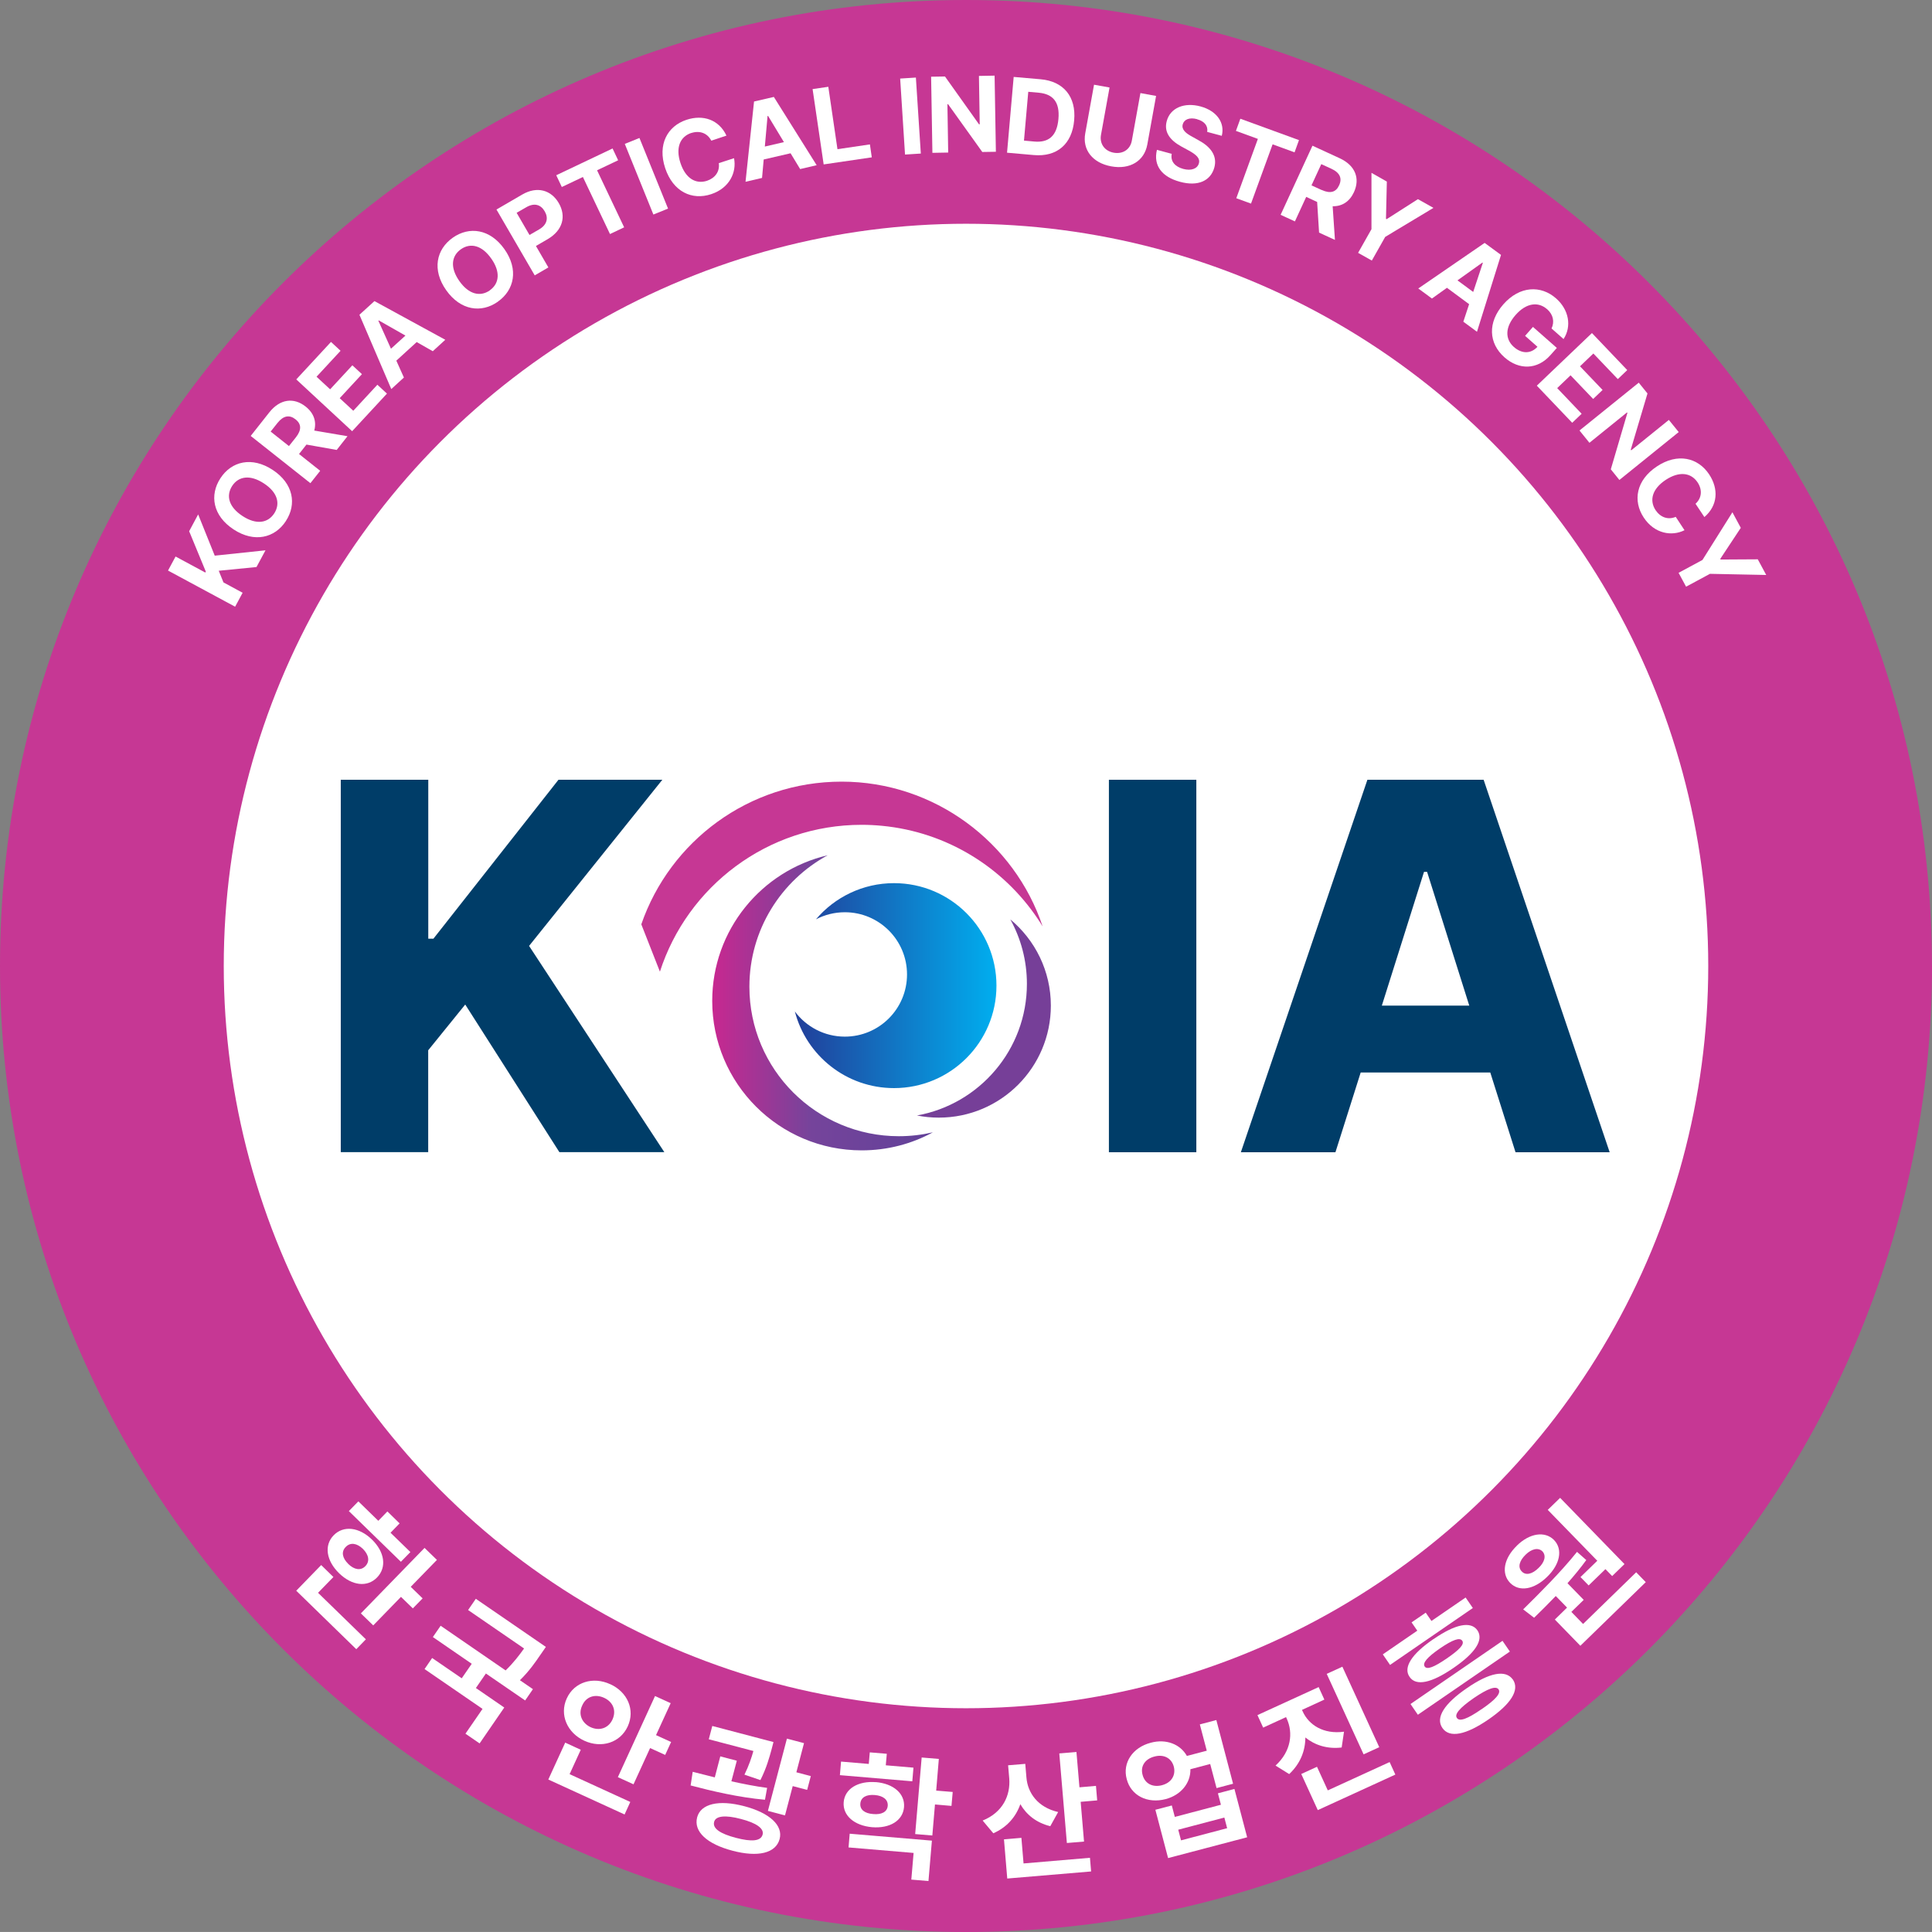 <?xml version="1.0" encoding="UTF-8"?>
<svg id="_레이어_2" data-name="레이어 2" xmlns="http://www.w3.org/2000/svg" xmlns:xlink="http://www.w3.org/1999/xlink" viewBox="0 0 270.26 270.25">
  <rect x="0" y="0" width="270.26" height="270.25" fill="#808080" stroke="none"/>
  <defs>
    <style>
      .cls-1 {
        fill: url(#linear-gradient-2);
      }

      .cls-2 {
        fill: #c63794;
      }

      .cls-3 {
        fill: #fff;
      }

      .cls-4 {
        fill: #763f98;
      }

      .cls-5 {
        fill: url(#linear-gradient);
      }

      .cls-6 {
        fill: #003d68;
      }
    </style>
    <linearGradient id="linear-gradient" x1="111.18" y1="137.88" x2="139.39" y2="137.88" gradientUnits="userSpaceOnUse">
      <stop offset="0" stop-color="#223e99"/>
      <stop offset="1" stop-color="#00aeef"/>
    </linearGradient>
    <linearGradient id="linear-gradient-2" x1="99.63" y1="140.28" x2="130.49" y2="140.28" gradientUnits="userSpaceOnUse">
      <stop offset="0" stop-color="#c82890"/>
      <stop offset=".45" stop-color="#75449b"/>
      <stop offset="1" stop-color="#624199"/>
    </linearGradient>
  </defs>
  <g id="Layer_1" data-name="Layer 1">
    <g>
      <path class="cls-2" d="M270.25,135.12c0-74.62-60.5-135.12-135.13-135.12S0,60.5,0,135.13s60.5,135.13,135.13,135.13,135.12-60.49,135.13-135.12c0,0,0,0,0,0s0,0,0,0Z"/>
      <g>
        <path class="cls-3" d="M23.51,79.8l1.05-1.95,4.16,2.24.07-.13-2.33-5.65,1.26-2.35,2.32,5.77,7.1-.75-1.26,2.34-5.28.52.66,1.63,2.68,1.45-1.05,1.95-9.39-5.06Z"/>
        <path class="cls-3" d="M39.99,72.89c-1.55,2.37-4.41,3.07-7.31,1.17-2.91-1.91-3.4-4.79-1.84-7.17,1.54-2.36,4.39-3.07,7.3-1.16,2.91,1.91,3.39,4.8,1.85,7.15ZM38.36,71.82c.89-1.38.46-2.96-1.45-4.2-1.9-1.25-3.53-1.02-4.43.35-.9,1.39-.47,2.96,1.44,4.21,1.9,1.25,3.53,1.02,4.44-.36Z"/>
        <path class="cls-3" d="M35.07,60.98l2.59-3.28c1.5-1.9,3.43-2.14,5.09-.83,1.14.9,1.56,2.09,1.21,3.36l4.65.79-1.51,1.92-4.23-.75-1.04,1.32,2.96,2.35-1.37,1.73-8.35-6.61ZM41.39,61.18c.81-1.03.79-1.86-.05-2.52-.84-.67-1.69-.53-2.51.49l-.97,1.22,2.56,2.03.97-1.22Z"/>
        <path class="cls-3" d="M41.44,53.08l4.86-5.25,1.34,1.24-3.36,3.63,1.9,1.76,3.11-3.36,1.34,1.24-3.11,3.36,1.9,1.76,3.37-3.64,1.34,1.24-4.87,5.26-7.82-7.25Z"/>
        <path class="cls-3" d="M54.73,54.41l-4.45-10.38,2.1-1.91,9.91,5.41-1.75,1.6-2.25-1.28-2.85,2.6,1.06,2.36-1.76,1.61ZM56.71,46.94l-3.73-2.12-.05.05,1.76,3.91,2.03-1.84Z"/>
        <path class="cls-3" d="M69.65,42.2c-2.32,1.64-5.23,1.23-7.23-1.6-2.01-2.84-1.4-5.71.92-7.35,2.3-1.62,5.21-1.24,7.22,1.6,2.01,2.84,1.39,5.72-.91,7.34ZM68.52,40.61c1.34-.95,1.51-2.59.2-4.44-1.31-1.87-2.91-2.24-4.25-1.3-1.35.96-1.52,2.59-.21,4.45,1.31,1.86,2.91,2.24,4.26,1.3Z"/>
        <path class="cls-3" d="M69.45,29.31l3.61-2.1c2.09-1.21,4.04-.62,5.1,1.19,1.07,1.84.58,3.81-1.54,5.05l-1.65.96,1.74,3-1.91,1.11-5.35-9.21ZM75.42,32.09c1.13-.66,1.32-1.61.77-2.54-.53-.92-1.44-1.22-2.57-.56l-1.35.78,1.8,3.1,1.35-.78Z"/>
        <path class="cls-3" d="M77.8,24.52l7.89-3.75.78,1.65-2.95,1.4,3.79,7.98-1.98.94-3.79-7.98-2.95,1.4-.78-1.65Z"/>
        <path class="cls-3" d="M93.45,29.18l-2.05.83-4-9.88,2.05-.83,4,9.88Z"/>
        <path class="cls-3" d="M96.69,18.6c-1.57.53-2.21,2.08-1.5,4.21.72,2.18,2.16,2.98,3.71,2.48,1.15-.39,1.81-1.31,1.65-2.47l2.13-.69c.39,1.95-.62,4.18-3.19,5.03-2.7.9-5.34-.34-6.44-3.64-1.1-3.31.32-5.88,2.98-6.76,2.33-.77,4.54-.02,5.59,2.21l-2.12.71c-.54-1.06-1.62-1.46-2.81-1.07Z"/>
        <path class="cls-3" d="M104.29,25.42l1.19-11.22,2.77-.64,5.99,9.55-2.31.54-1.34-2.21-3.76.87-.23,2.58-2.32.54ZM109.66,19.88l-2.22-3.67-.07.02-.38,4.27,2.67-.62Z"/>
        <path class="cls-3" d="M113.69,12.46l2.18-.32,1.28,8.73,4.54-.67.26,1.81-6.73.99-1.55-10.54Z"/>
        <path class="cls-3" d="M128.8,21.48l-2.2.14-.68-10.63,2.2-.14.69,10.63Z"/>
        <path class="cls-3" d="M139.32,21.23l-1.91.03-4.79-6.69h-.09s.11,6.77.11,6.77l-2.21.04-.18-10.65,1.94-.03,4.76,6.69h.1s-.11-6.77-.11-6.77l2.19-.04.18,10.65Z"/>
        <path class="cls-3" d="M140.87,21.37l.93-10.61,3.78.33c3.19.28,4.98,2.44,4.68,5.74-.28,3.32-2.41,5.15-5.65,4.86l-3.74-.33ZM144.68,19.8c2.02.18,3.17-.78,3.38-3.16.21-2.36-.76-3.49-2.76-3.67l-1.46-.13-.6,6.83,1.45.13Z"/>
        <path class="cls-3" d="M161.72,13.42l-1.23,6.81c-.42,2.3-2.44,3.52-5.04,3.04-2.61-.47-4.06-2.31-3.64-4.61l1.23-6.81,2.17.39-1.2,6.64c-.21,1.21.49,2.24,1.78,2.48,1.31.23,2.33-.48,2.54-1.7l1.2-6.64,2.19.4Z"/>
        <path class="cls-3" d="M167.46,16.67c-1.08-.29-1.82.04-2.01.72-.21.74.47,1.28,1.3,1.72l.86.48c1.65.88,2.72,2.13,2.26,3.84-.52,1.88-2.3,2.69-4.81,2-2.49-.67-3.76-2.24-3.22-4.47l2.07.56c-.21,1.06.47,1.8,1.61,2.11,1.12.3,1.99-.03,2.19-.79.19-.7-.36-1.2-1.41-1.78l-1.05-.57c-1.62-.89-2.45-2.05-2.04-3.55.5-1.87,2.48-2.66,4.73-2.05,2.28.62,3.43,2.29,2.97,4.11l-2.04-.55c.14-.84-.38-1.49-1.42-1.77Z"/>
        <path class="cls-3" d="M173.51,16.61l8.2,2.99-.62,1.71-3.07-1.12-3.02,8.29-2.06-.75,3.02-8.3-3.07-1.12.62-1.71Z"/>
        <path class="cls-3" d="M183.59,20.38l3.8,1.75c2.2,1.01,2.89,2.83,2.01,4.75-.61,1.32-1.66,2-2.98,1.97l.32,4.71-2.22-1.02-.27-4.29-1.53-.71-1.58,3.43-2-.92,4.46-9.68ZM184.88,26.57c1.19.55,2,.33,2.44-.64.46-.97.12-1.77-1.07-2.32l-1.42-.65-1.37,2.97,1.42.65Z"/>
        <path class="cls-3" d="M194,25.4l-.12,5.21.09.05,4.38-2.8,2.17,1.22-6.75,4.06-1.87,3.31-1.92-1.08,1.87-3.31v-7.88s2.15,1.22,2.15,1.22Z"/>
        <path class="cls-3" d="M198.39,40.36l9.29-6.38,2.29,1.68-3.36,10.75-1.91-1.41.81-2.45-3.1-2.29-2.1,1.5-1.92-1.41ZM206.08,40.84l1.35-4.07-.06-.04-3.49,2.49,2.2,1.62Z"/>
        <path class="cls-3" d="M216.41,43.25c-1.24-1.09-2.91-.88-4.39.8-1.49,1.69-1.52,3.36-.25,4.49,1.15,1,2.4.95,3.3-.03l-1.73-1.53,1.1-1.25,3.34,2.94-.88.99c-1.85,2.1-4.42,2.11-6.44.33-2.24-1.98-2.38-4.89-.16-7.42,2.29-2.6,5.26-2.69,7.37-.83,1.81,1.59,2.21,3.92,1.05,5.69l-1.68-1.48c.44-.95.24-1.94-.63-2.71Z"/>
        <path class="cls-3" d="M222.69,46.59l4.94,5.18-1.32,1.26-3.42-3.58-1.87,1.79,3.16,3.31-1.32,1.26-3.16-3.31-1.87,1.79,3.42,3.59-1.32,1.26-4.95-5.19,7.71-7.36Z"/>
        <path class="cls-3" d="M226.53,67.14l-1.2-1.49,2.32-7.89-.05-.07-5.26,4.25-1.39-1.72,8.29-6.69,1.22,1.51-2.34,7.87.07.08,5.26-4.25,1.38,1.7-8.29,6.69Z"/>
        <path class="cls-3" d="M237.47,67.48c-.92-1.38-2.58-1.59-4.46-.35-1.91,1.27-2.31,2.87-1.42,4.23.68,1.01,1.74,1.4,2.82.94l1.23,1.87c-1.78.89-4.19.5-5.69-1.75-1.58-2.37-1.07-5.25,1.82-7.17,2.9-1.93,5.75-1.24,7.31,1.1,1.36,2.05,1.22,4.37-.66,5.98l-1.24-1.86c.88-.8.98-1.95.29-2.99Z"/>
        <path class="cls-3" d="M243.51,73.84l-2.87,4.34.05.09,5.2-.03,1.18,2.19-7.87-.16-3.34,1.8-1.05-1.94,3.34-1.8,4.19-6.67,1.18,2.19Z"/>
      </g>
      <g>
        <path class="cls-3" d="M44.93,218.93l1.71,1.67-2.15,2.21,6.69,6.51-1.34,1.38-8.4-8.18,3.49-3.59ZM52.03,215.36c1.78,1.73,2.1,3.89.71,5.31-1.38,1.42-3.52,1.14-5.3-.59-1.79-1.74-2.14-3.9-.77-5.31,1.38-1.42,3.57-1.15,5.36.59ZM48.71,218.77c.83.81,1.74.99,2.4.31.66-.68.47-1.6-.35-2.42-.83-.79-1.74-.95-2.4-.26-.66.67-.47,1.56.35,2.36ZM50.13,210.02l2.79,2.72,1.27-1.31,1.71,1.67-1.27,1.31,2.78,2.7-1.33,1.36-7.28-7.09,1.33-1.36ZM57.46,221.98l1.66,1.61-1.37,1.4-1.66-1.61-3.88,3.99-1.73-1.68,8.91-9.16,1.73,1.68-3.66,3.76Z"/>
        <path class="cls-3" d="M75.59,231.49c-.71,1.04-1.53,2.24-2.86,3.55l1.82,1.25-1.09,1.58-5.49-3.77-1.4,2.03,3.97,2.73-3.45,5.02-1.98-1.36,2.39-3.47-8.11-5.57,1.06-1.55,4.14,2.84,1.4-2.03-5.44-3.74,1.09-1.58,9.09,6.25c1.17-1.14,1.92-2.15,2.58-3.07l-7.83-5.38,1.08-1.57,9.8,6.73-.76,1.1Z"/>
        <path class="cls-3" d="M79.07,243.77l2.17,1-1.56,3.41,8.49,3.89-.8,1.75-10.67-4.89,2.36-5.15ZM85.38,235.6c2.39,1.09,3.5,3.58,2.43,5.9-1.05,2.29-3.67,3.1-6.06,2.01-2.4-1.1-3.52-3.63-2.47-5.92,1.05-2.32,3.7-3.1,6.09-1.99ZM82.62,241.61c1.2.55,2.48.18,3.06-1.08.59-1.3.02-2.49-1.18-3.03-1.19-.55-2.49-.23-3.06,1.08-.6,1.26,0,2.48,1.18,3.03ZM91.77,242.72l2.11.96-.83,1.81-2.11-.96-2.32,5.07-2.19-1,5.2-11.35,2.19,1-2.05,4.47Z"/>
        <path class="cls-3" d="M99.99,248.63l.77-2.94,2.31.61-.76,2.88c1.67.37,3.39.71,5,.92l-.3,1.66c-3.61-.32-7.42-1.21-10.4-2l.29-1.91c.95.25,1.99.51,3.09.78ZM104.11,252.66c3.55.93,5.45,2.69,4.95,4.59-.53,2-3.04,2.58-6.59,1.64-3.56-.93-5.47-2.67-4.95-4.67.5-1.9,3.03-2.5,6.58-1.56ZM107.92,244.76c-.3,1.08-.69,2.55-1.55,4.25l-2.23-.76c.64-1.31.99-2.39,1.25-3.31l-6.24-1.64.49-1.86,8.56,2.25-.28,1.07ZM102.95,257.09c2.18.57,3.48.48,3.73-.46.22-.84-.85-1.62-3.03-2.18-2.17-.58-3.54-.44-3.75.4-.26.94.88,1.67,3.05,2.24ZM110.08,243.21l2.39.63-1.07,4.08,2.02.53-.51,1.93-2.02-.53-1.08,4.1-2.39-.63,2.66-10.11Z"/>
        <path class="cls-3" d="M127.63,249.18l-10.14-.86.16-1.9,3.88.33.14-1.62,2.38.2-.14,1.61,3.87.33-.16,1.9ZM122.52,249.29c2.49.22,4.1,1.63,3.94,3.51-.16,1.88-1.98,3-4.47,2.8-2.48-.22-4.13-1.63-3.97-3.51.16-1.88,2.03-2.99,4.51-2.79ZM118.86,256.51l11.5.97-.48,5.65-2.4-.2.32-3.73-9.1-.77.16-1.91ZM122.14,253.76c1.15.11,1.97-.28,2.04-1.15.07-.88-.67-1.42-1.82-1.51-1.14-.1-1.94.31-2.01,1.19-.08.87.64,1.39,1.79,1.47ZM128.93,245.85l2.4.2-.37,4.43,2.31.19-.17,1.95-2.31-.2-.37,4.34-2.4-.2.91-10.72Z"/>
        <path class="cls-3" d="M148.02,253.48l-1.1,1.98c-1.92-.47-3.32-1.58-4.19-3.08-.62,1.77-1.86,3.23-3.78,4.07l-1.49-1.78c2.84-1.15,3.9-3.54,3.72-5.87l-.16-1.86,2.4-.2.16,1.88c.17,2.19,1.59,4.2,4.44,4.86ZM140.44,257.3l2.44-.21.3,3.58,9.29-.79.16,1.91-11.73.99-.46-5.5ZM148.18,245.28l2.4-.2.42,4.94,2.31-.2.17,2.03-2.31.2.47,5.56-2.4.2-1.06-12.52Z"/>
        <path class="cls-3" d="M166.03,245.63l2.78-.73-.97-3.68,2.31-.61,2.34,8.91-2.31.61-.89-3.37-2.77.73c.05,1.93-1.33,3.62-3.46,4.18-2.55.67-4.86-.49-5.45-2.81-.61-2.26.82-4.42,3.38-5.08,2.11-.57,4.11.19,5.04,1.85ZM162.56,249.72c1.26-.33,1.95-1.35,1.64-2.59-.33-1.24-1.44-1.75-2.69-1.42-1.31.33-2.02,1.33-1.68,2.57.32,1.24,1.43,1.79,2.74,1.44ZM161.63,253.16l2.29-.6.42,1.6,6.45-1.7-.42-1.6,2.31-.61,1.78,6.76-11.06,2.91-1.78-6.76ZM171.66,255.74l-.39-1.49-6.45,1.7.39,1.49,6.45-1.7Z"/>
        <path class="cls-3" d="M188.01,242.23l-.33,2.22c-2,.24-3.74-.32-5.08-1.4,0,1.87-.71,3.67-2.26,5.12l-1.91-1.19c2.21-2.02,2.47-4.59,1.57-6.56l-.1-.22-3.2,1.47-.8-1.75,8.56-3.92.8,1.75-3.13,1.44.1.22c.84,1.86,2.88,3.23,5.79,2.83ZM182.02,248.16l2.21-1.01,1.51,3.3,8.65-3.96.8,1.75-10.85,4.97-2.31-5.05ZM185.59,234.15l2.19-1,5.16,11.26-2.19,1-5.16-11.26Z"/>
        <path class="cls-3" d="M193.44,231.42l4.82-3.31-.8-1.16,1.98-1.36.8,1.16,4.78-3.28,1.01,1.47-11.58,7.96-1.01-1.47ZM200.53,229.29c3.05-2.11,5.22-2.55,6.14-1.23.91,1.34-.3,3.18-3.36,5.27-3.03,2.09-5.23,2.59-6.13,1.24-.93-1.31.3-3.21,3.35-5.29ZM197.31,238.37l12.87-8.84,1.03,1.5-12.87,8.84-1.03-1.5ZM202.39,231.99c1.8-1.24,2.49-1.99,2.16-2.47-.34-.5-1.32-.16-3.12,1.07-1.78,1.23-2.48,2.04-2.13,2.54.33.47,1.31.08,3.09-1.14ZM211.63,234.94c.99,1.47-.28,3.43-3.4,5.58-3.17,2.18-5.46,2.65-6.46,1.2-1-1.45.27-3.41,3.44-5.58,3.12-2.15,5.4-2.63,6.42-1.19ZM207.25,239.1c1.99-1.36,2.74-2.24,2.38-2.78-.37-.52-1.47-.14-3.46,1.21-2,1.39-2.74,2.27-2.37,2.79.36.54,1.44.16,3.45-1.23Z"/>
        <path class="cls-3" d="M212.19,216.21c1.77-1.74,3.92-2.08,5.2-.78,1.27,1.32.82,3.41-.96,5.14-1.82,1.79-3.91,2.16-5.19.85-1.27-1.31-.88-3.43.95-5.2ZM215.23,219.33c.83-.79,1.1-1.7.54-2.31-.6-.59-1.53-.35-2.35.45-.88.85-1.14,1.76-.54,2.36.57.6,1.48.36,2.35-.5ZM220.61,217.09l1.29,1.14c-.81,1.11-1.71,2.2-2.63,3.24l2.27,2.33-1.73,1.68,1.64,1.69,7.43-7.23,1.34,1.38-9.15,8.9-3.57-3.67,1.71-1.67-1.58-1.62c-1.06,1.11-2.1,2.13-3.03,3.04l-1.53-1.17c2.23-2.2,5.24-5.18,7.52-8.03ZM227.25,218.79l-1.73,1.68-.94-.97-2.35,2.28-1.14-1.17,2.35-2.28-6.93-7.12,1.73-1.68,9.01,9.27Z"/>
      </g>
      <circle class="cls-3" cx="135.13" cy="135.13" r="103.83"/>
      <g>
        <path class="cls-5" d="M139.39,137.88c0,7.92-6.42,14.33-14.33,14.33-6.67,0-12.27-4.55-13.87-10.72,1.58,2.13,4.12,3.52,6.99,3.52,4.81,0,8.7-3.89,8.7-8.7s-3.9-8.7-8.7-8.7c-1.46,0-2.83.36-4.04.99,2.62-3.09,6.55-5.06,10.92-5.06,7.92,0,14.33,6.42,14.33,14.33Z"/>
        <path class="cls-2" d="M92.32,135.94l-2.61-6.64h0c4.01-11.62,15.04-19.96,28.02-19.96s24.2,8.49,28.12,20.25c-.22-.36-.45-.72-.69-1.07-4.82-7.18-12.7-12.13-21.77-13-.94-.09-1.88-.14-2.85-.14-13.2,0-24.39,8.63-28.23,20.55"/>
        <path class="cls-1" d="M130.49,158.4c-2.95,1.61-6.34,2.52-9.95,2.52-11.55,0-20.91-9.36-20.91-20.91,0-9.91,6.89-18.21,16.15-20.37-6.52,3.54-10.95,10.45-10.95,18.39,0,11.55,9.36,20.91,20.91,20.91,1.63,0,3.22-.19,4.74-.54Z"/>
        <path class="cls-4" d="M147,140.67c0,8.65-7.01,15.67-15.67,15.67-1.05,0-2.07-.1-3.06-.3,8.74-1.57,15.38-9.21,15.38-18.41,0-3.27-.84-6.34-2.32-9.02,3.46,2.88,5.67,7.21,5.67,12.06Z"/>
        <path class="cls-6" d="M47.68,109.08h12.23v22.23h.72l17.49-22.23h14.53l-18.64,23.24,18.92,28.85h-14.68l-13.17-20.65-5.18,6.4v14.25h-12.23v-52.1Z"/>
        <path class="cls-6" d="M167.35,161.18h-12.23v-52.1h12.23v52.1Z"/>
        <path class="cls-6" d="M173.58,161.18l17.7-52.1h16.26l17.63,52.1h-13.17l-3.53-11.15h-18.13l-3.53,11.15h-13.24ZM205.53,140.67l-5.9-18.71h-.43l-5.9,18.71h12.23Z"/>
      </g>
    </g>
  </g>
</svg>